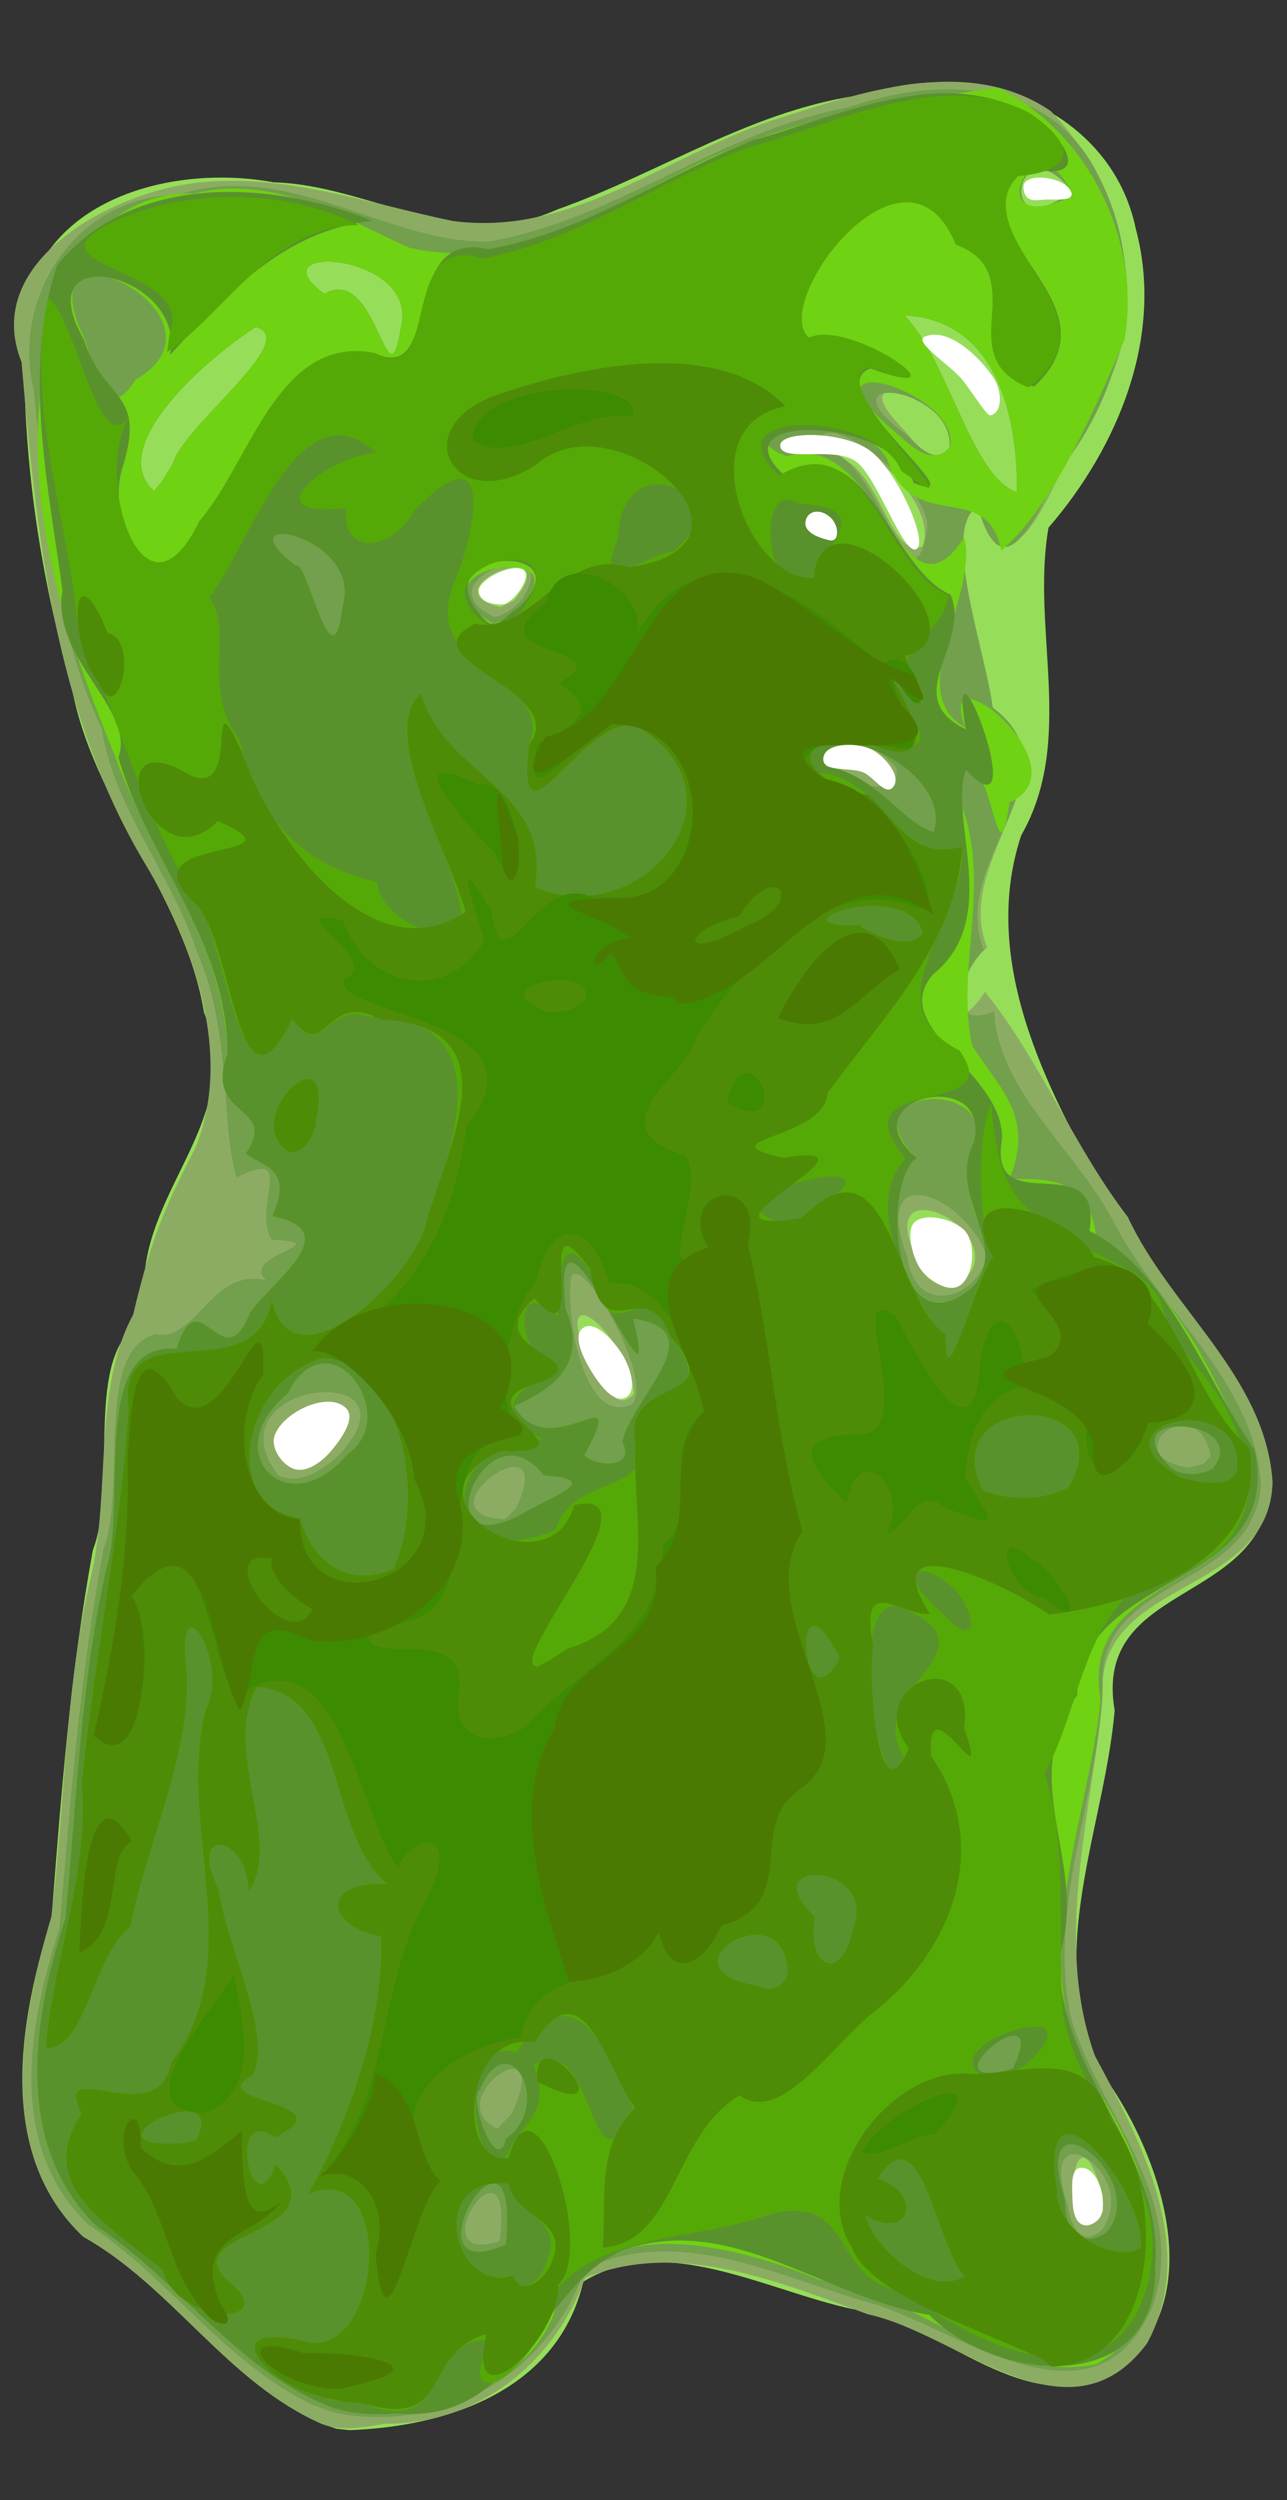 <?xml version="1.0" encoding="UTF-8" standalone="no"?>
<!-- Created with Inkscape (http://www.inkscape.org/) -->

<svg
   xmlns:dc="http://purl.org/dc/elements/1.1/"
   xmlns:cc="http://creativecommons.org/ns#"
   xmlns:rdf="http://www.w3.org/1999/02/22-rdf-syntax-ns#"
   xmlns:svg="http://www.w3.org/2000/svg"
   xmlns="http://www.w3.org/2000/svg"
   xmlns:sodipodi="http://sodipodi.sourceforge.net/DTD/sodipodi-0.dtd"
   xmlns:inkscape="http://www.inkscape.org/namespaces/inkscape"
   width="206"
   height="400"
   id="svg2"
   version="1.1"
   inkscape:version="0.47 r22583"
   sodipodi:docname="cgbug_Halloween_Candy_Gummy.svg"
   style="display:inline">
  <rect width="100%" height="100%" fill="#333333" stroke="none"/>
  <title
     id="title3347">Halloween Candy Gummy</title>
  <defs
     id="defs4">
    <inkscape:perspective
       sodipodi:type="inkscape:persp3d"
       inkscape:vp_x="0 : 526.18109 : 1"
       inkscape:vp_y="0 : 1000 : 0"
       inkscape:vp_z="744.09448 : 526.18109 : 1"
       inkscape:persp3d-origin="372.04724 : 350.78739 : 1"
       id="perspective10" />
    <inkscape:perspective
       id="perspective3175"
       inkscape:persp3d-origin="0.5 : 0.33333333 : 1"
       inkscape:vp_z="1 : 0.5 : 1"
       inkscape:vp_y="0 : 1000 : 0"
       inkscape:vp_x="0 : 0.5 : 1"
       sodipodi:type="inkscape:persp3d" />
    <inkscape:perspective
       id="perspective3232"
       inkscape:persp3d-origin="0.5 : 0.33333333 : 1"
       inkscape:vp_z="1 : 0.5 : 1"
       inkscape:vp_y="0 : 1000 : 0"
       inkscape:vp_x="0 : 0.5 : 1"
       sodipodi:type="inkscape:persp3d" />
    <inkscape:perspective
       id="perspective3297"
       inkscape:persp3d-origin="0.5 : 0.33333333 : 1"
       inkscape:vp_z="1 : 0.5 : 1"
       inkscape:vp_y="0 : 1000 : 0"
       inkscape:vp_x="0 : 0.5 : 1"
       sodipodi:type="inkscape:persp3d" />
    <inkscape:perspective
       id="perspective3323"
       inkscape:persp3d-origin="0.5 : 0.33333333 : 1"
       inkscape:vp_z="1 : 0.5 : 1"
       inkscape:vp_y="0 : 1000 : 0"
       inkscape:vp_x="0 : 0.5 : 1"
       sodipodi:type="inkscape:persp3d" />
  </defs>
  <sodipodi:namedview
     id="base"
     pagecolor="#000000"
     bordercolor="#666666"
     borderopacity="1.0"
     inkscape:pageopacity="0"
     inkscape:pageshadow="2"
     inkscape:zoom="1"
     inkscape:cx="46"
     inkscape:cy="200"
     inkscape:document-units="px"
     inkscape:current-layer="layer3"
     showgrid="false"
     inkscape:window-width="1280"
     inkscape:window-height="780"
     inkscape:window-x="-4"
     inkscape:window-y="-3"
     inkscape:window-maximized="1" />
  <g
     inkscape:groupmode="layer"
     id="layer3"
     inkscape:label="gummy"
     style="display:inline">
    <g
       id="g3202">
      <path
         style="fill:#96de5a"
         d="M 51.5,387.764 C 36.375,381.187 27.591,365.828 13.33,357.842 -0.719,344.538 3.077,323.283 8.258,306.794 c 1.516,-19.692 3.033,-39.394 6.621,-58.866 4.236,-10.857 -2.181,-33.535 9.249,-36.875 8.716,-1.156 26.321,-19.034 7.326,-23.016 -4.688,4.605 1.802,20.101 -8.343,16.131 1.173,-15.193 15.878,-25.963 9.537,-42.234 C 29.489,142.973 14.63,128.424 11.38,109.371 5.776,89.825 3.081,69.11 4.076,48.786 7.647,31.256 28.424,26.314 43.789,29.168 c 15.585,0.428 29.587,11.513 45.387,4.355 16.674,-5.891 31.758,-16.337 49.771,-18.459 17.215,-5.966 38.932,2.616 42.842,21.507 4.597,17.113 -2.792,34.923 -13.957,47.841 -2.855,16.214 4.368,33.986 -4.371,49.23 -6.928,20.859 4.943,42.318 15.106,59.982 8.15,16.04 27.941,28.779 23.858,48.91 -4.982,13.886 -27.23,12.31 -24.011,31.105 -1.692,19.896 -12.642,41.742 -0.425,60.351 8.307,12.621 15.101,33.856 1.236,45.123 -15.033,8.915 -28.267,-7.714 -42.792,-9.697 -13.549,-2.864 -30.241,-12.395 -43.068,-4.366 -4.074,17.283 -21.517,23.182 -37.455,23.745 L 53.829,388.565 51.5,387.764 l 0,0 z M 176.235,354.75 c 1.332,-9.43 -7.682,-11.38 -3.628,-0.332 0.401,1.661 3.077,2.222 3.628,0.332 z M 53.394,231.269 c 9.881,-13.233 -18.115,-4.936 -6.098,3.578 2.469,-0.136 4.456,-1.93 6.098,-3.578 z m 47.382,-9.357 c 0.96,-10.2 -15.455,-12.926 -4.62,-1.676 0.602,2.001 3.413,5.758 4.62,1.676 z m 54.206,-18.617 c 3.1,-11.064 -16.189,-11.419 -6.319,0.424 1.815,2.497 5.064,2.755 6.319,-0.424 z m 4.979,-138.749 c 0.744,-9.082 -20.092,-16.256 -6.534,-4.55 1.792,0.976 4.286,8.45 6.534,4.55 z"
         id="path3220" />
      <path
         style="fill:#8dac63"
         d="M 51.5,387.803 C 36.398,381.161 27.591,365.842 13.319,357.856 -0.852,344.484 3.348,323.157 8.242,306.563 c 2.183,-18.153 2.122,-36.569 6.348,-54.448 3.168,-13.509 0.273,-29.901 6.724,-41.792 3.142,-13.375 5.557,-17.996 10.026,-26.823 5.962,-14.87 -0.335,-32.46 -8.305,-45.629 C 8.713,113.757 5.799,85.316 3.448,57.934 -2.896,42.148 17.109,31.385 30.215,29.395 c 14.539,-2.057 28.449,3.114 42.191,5.947 18.957,2.578 34.033,-10.255 50.947,-16.008 14.056,-4.431 31.433,-10.721 44.852,-1.547 10.835,11.121 16.256,29.991 8.781,44.283 -6.091,6.04 -13.358,37.675 -20.487,18.96 -5.98,3.422 1.319,23.132 2.408,32.173 13.714,10.291 -6.653,24.265 -0.885,38.415 -4.793,3.41 -6.412,16.268 -0.361,7.056 8.834,10.961 14.176,24.721 22.866,36.033 6.778,14.661 22.052,25.507 23.165,42.413 -0.468,18.54 -28.631,15.149 -27.209,34.552 -1.793,18.811 -7.876,38.805 -1.222,57.24 7.309,13.589 16.619,30.75 8.356,45.972 -12.508,16.845 -30.318,-1.55 -44.625,-4.602 -14.202,-5.122 -30.43,-12.013 -45.351,-5.84 -4.747,13.228 -16.691,23.41 -32.113,23.338 -3.301,0.575 -6.764,1.271 -10.028,0.023 l 0,1e-5 z m 124.987,-36.739 c -5.216,-18.002 -7.324,12.061 0.084,2.781 l -0.084,-2.781 0,0 z M 53.394,231.269 c 9.881,-13.233 -18.115,-4.936 -6.098,3.578 2.469,-0.136 4.456,-1.93 6.098,-3.578 z m 48.096,-8.253 c -0.508,-8.581 -13.848,-20.936 -7.188,-4.613 2.514,1.062 3.568,8.254 7.188,4.613 z M 155,204 c 6.055,-7.652 -15.786,-17.773 -8.118,-2.354 0.865,3.712 5.462,5.656 8.118,2.354 z M 82.296,96.037 c 8.838,-10.993 -14.415,-1.797 -2.195,1.096 l 2.195,-1.096 0,0 z m 65.357,-8.574 c 3.25,-8.759 -16.632,-22.972 -15.971,-14.767 9.169,-0.441 10.096,16.89 15.971,14.767 z M 162.78,78.75 c 0.083,-10.499 -2.406,-27.483 -18.052,-28.303 6.932,6.729 10.753,25.922 18.052,28.303 z M 27.614,74.25 C 29.533,67.839 48.193,54.4 40.948,52.317 33.552,57.005 16.728,71.413 24.658,78.54 L 25.918,77.037 27.614,74.25 z M 151.8,71.8 c 3.581,-6.499 -18.841,-15.031 -7.233,-3.153 1.684,1.814 4.531,6.266 7.233,3.153 z M 64.161,52.42 C 67.272,40.367 40.44,38.722 51.922,47 60.409,42.089 61.998,65.89 64.161,52.42 z M 171.5,30.583 c -8.849,-11.443 -12.432,9.708 0,0 z"
         id="path3218"
         sodipodi:nodetypes="ccccccccccccccccccccccccccccccccccccccccccccccccccccccccccccccc" />
      <path
         style="fill:#72a04d"
         d="M 49.794,384.637 C 35.794,377.794 26.975,364.344 14.158,355.921 0.985,343.366 4.539,323.887 9.526,308.457 c 1.74,-20.273 3.26,-40.564 7.04,-60.599 3.783,-9.956 -1.545,-31.687 8.3,-34.428 6.469,1.53 9.055,-10.834 17.735,-8.571 -4.432,-4.027 11.838,-6.099 0.921,-6.499 -3.346,-5.206 4.273,-14.971 -5.679,-9.965 -2.606,-8.986 -0.663,-23.146 -6.312,-36.089 C 27.538,140.018 17.996,128.826 16.33,116.664 8.313,99.983 7.329,80.679 5.396,62.45 1.774,47.298 12.337,31.337 28.445,31.163 c 18.034,-5.696 33.083,7.716 49.675,7.482 20.511,-3.447 37.061,-17.702 57.563,-21.437 14.491,-5.101 32.546,-4.718 40.148,10.925 8.105,15.713 4.482,33.519 -6.205,47.154 -3.673,6.942 -9.067,20.216 -13.128,5.744 -5.936,3.403 1.165,23.131 2.378,32.16 14.185,10.471 -7.28,24.551 -1.379,38.764 -5.084,5.256 -5.314,12.861 1.628,9.836 0.71,13.332 13.817,22.635 19.741,34.869 7.361,13.428 22.309,25.09 22.952,41.157 -1.44,16.768 -26.241,14.155 -25.308,32.019 -0.628,17.822 -9.024,35.326 -5.027,53.153 4.5,15.053 18.682,28.798 13.146,45.595 -8.769,21.502 -30.339,4.834 -44.143,0.201 -14.902,-4.038 -31.614,-13.204 -46.849,-5.745 -5.557,15.663 -20.357,25.453 -37.694,23.379 -2.133,-0.246 -4.179,-0.956 -6.148,-1.782 z m 30.16,-26.082 c 2.549,-19.36 -13.573,4.328 0,0 z m 96.472,-1.878 c 6.395,-9.091 -11.061,-19.831 -5.466,-3.766 0.291,2.912 2.146,6.982 5.466,3.766 z M 81.932,338.096 c 7.054,-15.064 -12.022,-2.099 -2.277,2.485 l 2.277,-2.485 3e-6,0 z m 0.653,-96.782 c 7.305,-15.552 -16.599,1.039 -1.767,1.742 l 1.767,-1.742 0,0 z m -28.091,-8.756 c 13.635,-15.187 -21.495,-11.808 -9.955,3.519 3.654,1.553 7.418,-1.085 9.955,-3.519 z m 139.28,0.404 c -1.997,-11.184 -15.748,-0.069 -3.525,1.851 l 2.424,-0.65 1.101,-1.201 0,0 z M 101.25,224.608 c 3.371,-4.331 -8.172,-24.305 -9.807,-20.284 -1.009,5.504 1.873,24.163 9.807,20.284 z m 56.738,-23.554 c -3.478,-9.928 -18.879,-16.062 -12.744,0.051 1.108,9.101 10.554,7.382 12.744,-0.051 z m -14.506,-78.241 c -10.244,-10.753 -13.791,5.004 -0.695,2.786 l 0.735,-1.332 -0.04,-1.455 0,0 z M 83.465,96.036 c 7.623,-11.407 -16.802,-3.253 -4.37,2.647 1.76,-0.206 3.176,-1.451 4.37,-2.647 z m 64.945,-11.445 c 0.642,-7.626 -19.877,-21.825 -16.845,-12.045 8.11,-2.485 14.322,28.119 16.845,12.045 z M 162.78,78.75 c 0.083,-10.499 -2.406,-27.483 -18.052,-28.303 6.932,6.729 10.753,25.922 18.052,28.303 z M 27.614,74.25 C 29.533,67.839 48.193,54.4 40.948,52.317 33.552,57.005 16.728,71.413 24.658,78.54 L 25.918,77.037 27.614,74.25 z M 152,71.5 C 152.512,61.601 130.824,59.175 145.158,69.604 146.831,71.246 149.903,74.712 152,71.5 z M 64.161,52.42 C 67.272,40.367 40.44,38.722 51.922,47 60.409,42.089 61.998,65.89 64.161,52.42 z M 171.5,30.583 c -8.849,-11.443 -12.432,9.708 0,0 z"
         id="path3216" />
      <path
         style="fill:#6fd212"
         d="M 53,385.124 C 37.922,379.297 28.686,364.869 15.438,356.175 2.119,343.091 5.162,322.949 10.456,306.957 c 1.812,-18.746 2.397,-37.626 6.574,-56.065 3.33,-10.363 -2.731,-36.355 11.203,-35.106 3.721,-11.85 7.354,5.427 11.798,-5.825 4.017,-5.465 15.343,-13.063 3.506,-15.378 3.565,-7.628 -1.492,-7.873 -4.206,-10.034 5.361,-7.885 -6.758,-5.509 -2.955,-15.902 C 36.075,150.735 24.123,136.855 18.446,121.088 10.892,102.567 4.09,82.812 6.537,62.398 7.096,48.174 14.417,30.444 31.087,30.953 c 13.389,-3.29 25.424,4.804 34.479,8.681 15.35,3.734 31.321,-6.019 44.961,-12.861 15.277,-7.742 32.376,-10.43 49.165,-12.753 14.53,7.101 22.999,24.492 20.32,40.269 -4.839,11.408 -11.462,26.78 -19.749,33.782 -2.265,-11.492 -13.768,-2.518 -18.103,-14.1 -3.041,-8.712 -27.898,-5.29 -16.177,-0.963 14.759,-4.733 18.062,28.701 28.342,12.994 2.412,9.38 -10.001,24.769 0.187,30.387 -5.163,-13.314 19.426,6.465 7.07,12.004 -2.214,15.926 -2.807,-14.115 -9.25,-2.938 7.556,13.845 0.258,28.649 3.317,41.915 4.806,7.34 9.889,11.466 5.92,21.293 7.423,-0.304 13.266,0.504 13.936,9.955 12.486,6.178 20.006,23.796 25.468,36.38 1.538,19.791 -28.514,15.995 -24.809,37.066 -2.197,20.423 -12.628,42.689 -0.732,62.002 8.363,12.159 16.608,35.286 -0.101,44.218 -16.081,3.066 -28.536,-11.528 -44.157,-13.518 -12.944,-5.435 -36.507,-11.829 -42.636,5.75 C 83.274,383.224 65.463,388.533 53,385.124 z m 27.965,-26.058 c 2.368,-25.379 -17.173,7.627 0,0 z m 95.878,-1.72 c 8.149,-8.286 -12.341,-24.452 -6.361,-5.298 -0.158,3.793 1.884,7.946 6.361,5.298 z M 81,342.135 c 7.687,-5.476 0.39,-18.553 -4.197,-7.806 -1.907,1.486 2.714,13.956 4.197,7.806 z m 81.066,-11.17 c 6.733,-13.712 -15.37,4.164 0,0 z M 83.003,242.497 c 5.208,-3.166 13.908,-5.81 4.038,-6.42 -9.243,-11.937 -19.547,14.165 -4.038,6.42 z m -27.331,-9.906 c 8.76,-6.098 -3.046,-22.6 -9.672,-9.553 -11.208,9.085 -0.154,21.145 9.672,9.553 z m 138.394,2.374 c 6.725,-8.061 -17.244,-9.92 -6.379,0.07 1.984,1.146 4.44,0.984 6.379,-0.07 z m -94.465,-4.28 c 1.504,-7.136 14.876,-17.807 1.758,-19.707 5.159,21.161 -13.377,-26.348 -10.842,-1.677 3.592,8.849 -1.691,12.817 -8.21,15.659 5.79,9.948 18.757,-6.022 11.243,7.877 1.785,1.838 8.302,2.174 6.051,-2.151 z M 155.786,205.818 c 6.489,-6.593 -4.412,-13.169 0.644,-21.423 3.472,-12.866 -21.339,-10.118 -9.677,0.875 -5.866,3.82 -3.769,31.437 9.033,20.548 z m -6.354,-72.708 c 3.248,-9.546 -17.302,-19.353 -17.23,-10.475 7.811,1.073 12.475,9.208 17.23,10.475 z M 54.832,96.928 c 3.373,-11.23 -19.672,-15.819 -7.528,-6.458 1.917,-1.242 5.923,20.362 7.528,6.458 z M 82.971,97.17 C 94.299,86.286 63.748,90.451 78.98,99.816 L 80.565,99.125 82.971,97.17 z M 162.78,78.75 c 0.083,-10.499 -2.406,-27.483 -18.052,-28.303 6.932,6.729 10.753,25.922 18.052,28.303 z M 27.614,74.25 C 29.533,67.839 48.193,54.4 40.948,52.317 33.552,57.005 16.728,71.413 24.658,78.54 L 25.918,77.037 27.614,74.25 z M 152.102,71.377 c 1.402,-8.821 -24.504,-16.138 -9.897,-3.187 2.501,1.964 6.78,7.189 9.897,3.187 z M 21.67,60.75 C 38.948,50.805 4.121,33.167 13.053,53.157 14.808,56.346 16.598,69.112 21.67,60.75 z M 64.161,52.42 C 67.272,40.367 40.44,38.722 51.922,47 60.409,42.089 61.998,65.89 64.161,52.42 z M 171.694,31.355 c -5.744,-13.923 -15.857,7.548 0,0 z"
         id="path3214" />
      <path
         style="fill:#59922c"
         d="M 53,385.124 C 37.922,379.297 28.686,364.869 15.438,356.175 2.119,343.091 5.162,322.949 10.456,306.957 c 1.812,-18.746 2.397,-37.626 6.574,-56.065 3.33,-10.363 -2.731,-36.355 11.203,-35.106 3.721,-11.85 7.354,5.427 11.798,-5.825 4.017,-5.465 15.343,-13.063 3.506,-15.378 3.565,-7.628 -1.492,-7.873 -4.206,-10.034 5.361,-7.885 -6.758,-5.509 -2.955,-15.902 0.097,-17.962 -12.961,-31.598 -17.426,-47.466 C 21.777,113.487 8.092,105.37 9.998,94.411 7.681,77.427 3.612,59.133 9.136,42.45 21.292,27.527 43.457,28.839 59.649,35.328 45.486,36.807 36.056,47.176 27.211,56.793 29.944,43.915 3.88,37.66 13.462,54.398 c 3.212,9.992 9.961,8.044 6.199,20.226 -3.329,10.164 6.922,25.105 12.226,8.793 C 40.1,74 44.532,53.379 60,56.5 70.973,61.714 63.718,36.465 78.116,39.876 93.548,37.196 106.21,28.084 120.513,22.434 c 14.151,-3.92 29.944,-12.073 44.345,-4.201 5.835,3.972 10.364,11.278 -0.459,8.589 -13.323,10.482 15.803,21.358 1.147,35.018 C 151.605,58.601 165.706,43.611 153,39.137 c -8.064,-19.753 -29.944,9.344 -23.52,14.896 6.716,-3.134 26.317,10.908 9.844,4.913 -8.57,3.09 17.797,22.505 6.899,18.315 -3.021,-10.568 -32.023,-11.539 -20.692,-1.238 13.705,-7.569 16.71,14.83 26.619,19.114 3.392,7.956 -8.355,16.282 2.43,21.543 -3.323,-19.41 11.257,18.433 0.035,6.494 -2.907,7.909 5.827,23.76 -5.273,32.719 -7.418,8.599 11.339,15.493 11.051,26.357 -2.397,13.509 16.217,0.629 13.988,14.683 12.644,6.43 18.267,23.181 26.399,35.01 5.044,22.455 -27.808,19.048 -28.388,39.292 -9.776,13.985 1.77,26.465 -2.69,41.248 -1.13,18.562 16.535,31.47 15.235,50.009 0.48,20.882 -25.177,19.006 -36.221,7.85 -16.651,-2.666 -31.673,-16.456 -49.085,-10.325 -13.666,6.035 -16.497,27.963 -36.162,26.084 C 59.965,386.421 56.364,386.223 53,385.124 z m 27.965,-26.058 c 2.368,-25.379 -17.173,7.627 0,0 z m 95.878,-1.72 c 8.149,-8.286 -12.341,-24.452 -6.361,-5.298 -0.158,3.793 1.884,7.946 6.361,5.298 z M 81,342.135 c 7.687,-5.476 0.39,-18.553 -4.197,-7.806 -1.907,1.486 2.714,13.956 4.197,7.806 z m 81.066,-11.17 c 6.733,-13.712 -15.37,4.164 0,0 z M 83.003,242.497 c 5.208,-3.166 13.908,-5.81 4.038,-6.42 -9.243,-11.937 -19.547,14.165 -4.038,6.42 z m -27.331,-9.906 c 8.76,-6.098 -3.046,-22.6 -9.672,-9.553 -11.208,9.085 -0.154,21.145 9.672,9.553 z m 138.394,2.374 c 6.725,-8.061 -17.244,-9.92 -6.379,0.07 1.984,1.146 4.44,0.984 6.379,-0.07 z m -94.465,-4.28 c 1.504,-7.136 14.876,-17.807 1.758,-19.707 5.159,21.161 -13.377,-26.348 -10.842,-1.677 3.592,8.849 -1.691,12.817 -8.21,15.659 5.79,9.948 18.757,-6.022 11.243,7.877 1.785,1.838 8.302,2.174 6.051,-2.151 z M 155.786,205.818 c 5.943,-6.971 -4.322,-14.205 0.112,-23.112 2.885,-12.398 -20.611,-7.092 -9.145,2.564 -5.8,3.905 -3.811,31.564 9.033,20.548 z m -6.354,-72.708 c 3.248,-9.546 -17.302,-19.353 -17.23,-10.475 7.811,1.073 12.475,9.208 17.23,10.475 z M 54.832,96.928 c 3.373,-11.23 -19.672,-15.819 -7.528,-6.458 1.917,-1.242 5.923,20.362 7.528,6.458 z m 27.976,0.427 c 11.943,-11.083 -16.96,-9.767 -4.987,1.996 1.774,1.669 3.725,-1.548 4.987,-1.996 z"
         id="path3212" />
      <path
         style="fill:#55a906"
         d="m 52.5,383.67 c -9.822,-1.649 -19.172,-12.942 -2.939,-8.891 11.789,1.54 13.64,-29.729 -0.262,-23.723 6.606,-11.677 12.272,-27.962 11.66,-41.232 -9.609,-1.982 -8.907,-9.182 1.04,-8.359 -9.751,-8.298 -6.666,-30.453 -20.862,-31.621 -5.693,10.305 4.307,24.985 -1.369,32.757 -0.144,-9.242 -9.887,-10.411 -4.809,-0.459 C 36.331,311.585 43.695,325.437 40.5,332 c -8.752,4.472 15.802,4.097 3.456,9.976 -7.757,-5.664 -3.674,15.033 0.196,4.268 10.923,11.975 -18.29,10.495 -6.652,19.512 6.727,6.455 -9.283,5.997 -11.414,-2.569 -8.129,-6.872 -20.86,-13.397 -13.014,-25.043 -4.845,-9.854 12.067,3.218 14.296,-8.049 12.545,-16.711 0.826,-37.941 5.548,-56.594 4.142,-7.463 -5.127,-21.949 -2.975,-5.665 0.36,13.511 -6.288,26.726 -9.086,40.436 -5.79,4.251 -7.258,20.097 -13.504,19.322 1.102,-14.122 6.974,-27.803 5.741,-42.364 2,-19.966 6.17,-39.676 7.495,-59.751 C 18.57,208.889 40.741,223.206 43.5,208 c 3.231,14.553 22.405,-3.029 24.694,-12.335 4.355,-12.226 12.065,-32.905 -9.011,-32.996 -7.342,-2.511 -7.289,7.35 -12.405,0.378 -9.298,18.396 -10.006,-14.537 -16.583,-20.973 C 22.356,128.231 18.381,114.035 12.367,99.606 10.783,82.376 4.107,65.026 7.647,47.735 12.077,50.296 15.552,73.482 20.592,66.804 14.916,76.192 22.866,101.918 31.887,83.417 40.1,74 44.532,53.379 60,56.5 70.944,62.204 63.401,36.975 77.207,41.376 92.77,38.454 105.345,28.951 119.934,23.544 c 14.125,-3.723 30.923,-12.816 44.899,-5.439 8.332,5.706 6.506,9.398 -2.105,10.09 -8.432,10.159 17.332,22.372 1.86,33.795 C 151.787,56.737 165.755,44.028 153,39.137 c -8.064,-19.753 -29.944,9.344 -23.52,14.896 6.875,-3.168 26.333,11.13 9.707,4.736 -8.677,1.751 20.32,27.598 5.051,16.535 -3.74,-9.499 -31.241,-10.23 -19.54,0.782 14.362,-8.512 16.855,15.168 27.073,19.124 -0.606,7.289 -12.392,8.587 -3.565,17.782 -5.34,-6.328 -8.508,-7.031 -2.868,1.245 10.294,12.273 -23.129,-1.764 -14.588,9.392 10.727,0.429 13.042,15.229 23.25,11.821 0.566,11.96 -14.999,25.096 -0.438,32.619 8.253,11.183 -20.177,3.245 -8.636,17.314 -7.162,7.785 1.1,21.673 6.056,28.636 1.092,10.803 4.547,-9.525 7.943,-12.743 -2.576,-6.635 -2.443,-19.979 -0.257,-24.684 0.694,9.26 2.145,16.85 12.295,20.811 5.532,5.531 15.782,5.015 15.891,16.279 10.601,9.723 21.268,28.8 3.2,37.54 -16.581,1.703 -16.179,20.664 -22.881,32.484 3.897,11.87 1.954,24.458 2.972,38.402 2.438,15.156 18.194,26.918 13.444,43.579 -5.362,19.957 -27.905,9.645 -38.605,0.863 -12.338,-0.878 -7.582,-16.719 -22.719,-11.972 -14.198,4.844 -33.818,1.945 -37.442,21.422 -5.196,7.308 -11.062,7.11 -6.088,-1.498 -10.766,-1.519 -6.242,15.747 -20.383,10.088 L 55.169,384.275 52.5,383.67 l 0,0 z m 34.898,-21.712 c 3.142,-6.797 -4.26,-7.186 -5.998,-12.585 -13.225,-1.559 -8.939,17.699 0.592,14.615 1.44,4.095 5.037,0.33 5.405,-2.029 z m 66.975,2.247 c -4.608,-5.049 -6.916,-26.671 -13.895,-15.612 7.515,2.3 5.089,10.196 -1.994,5.811 1.504,5.412 10.144,13.094 15.889,9.801 z m 28.218,-4.583 c 0.945,-9.265 -16.801,-30.188 -13.402,-9.106 -0.207,6.315 8.927,11.789 13.402,9.106 z M 82,342.921 c 3.309,-4.352 5.849,-6.136 3.442,-12.556 10.147,-5.713 8.385,22.099 16.319,7.694 -4.403,-9.339 -9.434,-23.578 -19.126,-9.703 C 70.733,324.997 77.678,355.611 82,342.921 z m -50.582,-0.527 c 5.533,-11.121 -20.268,1.688 -2.304,0.485 l 2.304,-0.485 0,0 z M 164.303,330.25 c 13.477,-12.461 -18.238,-2.472 -5.642,2.636 l 2.678,-0.829 2.964,-1.807 0,0 z M 126,314.622 c -1.277,-11.93 -21.301,0.728 -4.296,3.13 2.072,1.427 4.879,-0.792 4.296,-3.13 z m 10.593,-6.264 c 3.932,-10.358 -16.308,-11.337 -6.121,-1.623 -1.603,7.149 3.998,11.477 6.121,1.623 z m 8.892,-26.308 c -9.281,-11.278 15.614,-17.995 -1.157,-24.779 -7.721,-3.117 -5.534,21.356 -1.466,26.762 l 1.48,-0.195 1.144,-1.789 0,0 z M 134.381,265.25 c -7.967,-16.147 -6.253,12.081 0,0 z m 21.146,-5.293 c -1.514,-10.01 -16.278,-12.017 -4.788,-1.924 1.193,0.842 3.392,4.353 4.788,1.924 z M 62.932,251.036 C 68.146,240.338 64.812,218.459 51.829,217.224 38.958,220.599 34.835,240.972 48,242.878 c 1.854,6.79 7.523,11.305 14.932,8.159 z M 88.92,244.75 c 2.944,-9.68 17.577,-4.735 12.918,-16.958 3.008,-7.475 13.315,-4.028 5.557,-13.878 -3.371,-11.362 -9.577,2.775 -11.776,-8.433 -6.079,-11.626 -6.426,-0.016 -6.351,5.078 -8.445,-8.031 -5.756,9.541 0.453,8.13 -6.529,3.167 -11.967,7.172 -2.743,11.55 -18.473,0.594 -15.776,22.248 1.941,14.511 z m 82.153,-6.833 c 8.98,-15.724 -21.782,-15.167 -13.692,0.619 4.281,1.474 9.644,1.603 13.692,-0.619 z m 26.913,-2.667 c 1.391,-13.77 -24.836,-7.418 -8.733,1.272 2.548,0.467 7.491,1.871 8.733,-1.272 z M 130.5,193.572 c 17.597,-11.054 -19.979,-2.195 -5.472,2.066 l 3.175,-0.637 2.297,-1.43 0,0 z m 17.25,-44.322 c -2.86,-9.192 -25.303,-0.744 -10.25,-1.25 2.343,1.651 7.999,4.28 10.25,1.25 z M 74,147.059 c -1.03,-11.013 -14.055,-29.652 -6.598,-36.103 3.707,13.248 20.976,15.111 18.229,30.981 16.7,7.13 34.889,-13.975 16.733,-25.534 -8.216,-3.713 -19.863,22.144 -17.726,2.823 C 89.134,108.163 67.41,107.826 72.429,93.945 76.288,85.102 79.432,68.08 66.264,81.723 63.375,87.558 54.828,89.634 55.351,81.29 39.58,82.967 53.027,72.692 60.304,72.462 47.832,61.052 39.91,87.501 33.502,95.509 c 4.073,6.023 -1.536,14.255 4.881,22.976 2.472,12.381 10.433,20.159 21.969,22.6 0.136,5.398 10.929,11.341 13.648,5.974 z M 83.404,97.816 C 94.687,82.842 62.692,90.84 79.282,100.795 l 1.608,-0.861 2.514,-2.119 1e-6,0 z M 129.8,92.8 C 132.393,86.869 140.348,81.344 127.865,80.56 120.415,75.996 122.858,98.391 129.8,92.8 z m -22.081,-4.535 c 11.466,-8.904 -8.481,-17.992 -8.812,-2.072 -4.191,10.078 4.57,2.362 8.812,2.072 z M 45.189,183.492 c -5.656,-5.798 8.577,-18.873 5.372,-4.022 0.07,2.17 -2.887,6.769 -5.372,4.022 z M 27.131,53.487 C 31.771,42.237 1.12,42.945 19.544,34.883 31.365,29.973 46.588,30.535 57.377,36.008 43.169,36.239 35.553,50.65 26.753,56.327 l 0.379,-2.84 0,0 z"
         id="path3210" />
      <path
         style="fill:#4e8c07"
         d="m 52.5,383.67 c -9.822,-1.649 -19.172,-12.942 -2.939,-8.891 11.789,1.54 13.64,-29.729 -0.262,-23.723 6.606,-11.677 12.272,-27.962 11.66,-41.232 -9.609,-1.982 -8.907,-9.182 1.04,-8.359 -9.751,-8.298 -6.666,-30.453 -20.862,-31.621 -5.693,10.305 4.307,24.985 -1.369,32.757 -0.144,-9.242 -9.887,-10.411 -4.809,-0.459 C 36.331,311.585 43.695,325.437 40.5,332 c -8.752,4.472 15.802,4.097 3.456,9.976 -7.757,-5.664 -3.674,15.033 0.196,4.268 10.923,11.975 -18.29,10.495 -6.652,19.512 6.727,6.455 -9.283,5.997 -11.414,-2.569 -8.129,-6.872 -20.86,-13.397 -13.014,-25.043 -4.845,-9.854 12.067,3.218 14.296,-8.049 12.545,-16.711 0.826,-37.941 5.548,-56.594 4.142,-7.463 -5.127,-21.949 -2.975,-5.665 0.36,13.511 -6.288,26.726 -9.086,40.436 -5.79,4.251 -7.258,20.097 -13.504,19.322 1.102,-14.122 6.974,-27.803 5.741,-42.364 2,-19.966 6.17,-39.676 7.495,-59.751 C 18.57,208.889 40.741,223.206 43.5,208 c 3.231,14.553 22.405,-3.029 24.694,-12.335 3.593,-12.751 14.183,-31.457 -7.364,-32.592 -8.798,-4.801 -8.517,7.316 -14.052,-0.026 -8.887,18.106 -9.261,-11.85 -15.362,-18.353 -12.698,-11.378 19.007,-6.658 3.439,-13.345 -10.442,10.755 -19.935,-16.468 -4.802,-7.553 8.998,4.776 2.467,-17.036 8.591,-3.605 4.817,13.787 20.599,35.832 35.903,25.713 -2.744,-9.668 -14.148,-29.081 -7.144,-34.948 3.707,13.248 20.976,15.111 18.229,30.981 16.7,7.13 34.889,-13.975 16.733,-25.534 -8.245,-3.682 -19.912,22.196 -17.71,2.767 6.89,-8.77 -20.233,-13.648 -8.622,-19.382 9.322,1.812 14.201,-12.327 24.675,-9.039 24.594,-3.572 -2.228,-27.439 -14.83,-16.45 -13.242,8.742 -21.486,-6.315 -5.693,-11.353 13.823,-4.66 35.039,-8.845 45.52,2.042 -16.017,3.204 -5.447,28.477 4.521,27.411 1.457,-16.379 28.547,9.142 14.699,12.517 2.285,7.981 4.786,9.779 -2.882,2.295 4.312,7.154 9.174,17.201 -4.331,11.198 -13.125,-0.464 -8.264,7.074 1.389,8.847 4.833,4.857 7.733,10.312 14.9,8.193 -0.866,15.516 -12.661,27.189 -21.565,39.461 -0.326,7.389 -20.193,7.352 -7.073,10.334 19.054,-3.141 -18.4,13.006 2.96,9.626 14.148,-14.235 14.482,12.627 23.015,18.655 -0.196,11.809 4.637,-8.779 7.595,-12.416 -7.445,-13.447 13.156,-6.86 16.2,0.027 12.621,2.876 14.917,21.995 24.83,30.574 2.989,17.951 -18.512,25.001 -32.071,26.61 -5.9,-4.487 -28.476,-14.951 -19.041,-0.086 -5.098,0.184 -11.234,-6.671 -9.092,5.157 -0.93,5.23 0.834,28.131 5.695,16.283 -7.772,-10.14 10.709,-17.321 8.88,-3.177 4.538,13.091 -6.32,-8.333 -5.269,4.512 9.79,14.129 3.491,31.266 -9.631,41.206 -6.886,5.939 -14.78,17.66 -21.039,13.001 -10.866,6.564 -10.113,23.384 -21.904,24.387 0.57,-8.442 -1.024,-16.217 5.162,-22.353 -4.446,-5.813 -8.226,-23.22 -16.079,-10.475 -11.644,-1.925 -12.487,19.842 -4.156,18.451 4.103,-15.263 13.926,14.4 7.983,20.273 0.119,8.938 -15.034,22.796 -11.538,7.915 -10.635,3.148 -5.288,15.224 -19.511,11.174 L 55.169,384.275 52.5,383.67 l 0,0 z m 35.859,-21.885 c 2.78,-6.87 -5.667,-6.588 -6.958,-12.412 -13.282,-1.499 -8.869,17.661 0.625,14.675 1.694,3.94 5.647,0.016 6.333,-2.263 z M 31.418,342.393 c 5.533,-11.121 -20.268,1.688 -2.304,0.485 l 2.304,-0.485 0,0 z M 126,314.622 c -1.277,-11.93 -21.301,0.728 -4.296,3.13 2.072,1.427 4.879,-0.792 4.296,-3.13 z m 10.593,-6.264 c 3.932,-10.358 -16.308,-11.337 -6.121,-1.623 -1.603,7.149 3.998,11.477 6.121,1.623 z M 134.381,265.25 c -7.967,-16.147 -6.253,12.081 0,0 z m -43.561,-1.476 c 15.744,-4.716 10.254,-20.239 10.909,-32.585 -2.363,-11.632 15.45,-6.075 5.667,-17.275 -4.131,-10.733 -10.739,2.729 -12.957,-10.87 -9.665,-13.518 0.389,15.245 -8.897,4.662 -10.364,9.114 13.722,9.522 -1.227,14.182 -9.445,3.676 11.677,10.744 -4.234,10.284 -17.245,7.607 7.931,22.933 11.806,8.617 14.398,-3.168 -11.957,26.199 -5.742,25.81 l 2.068,-1.131 2.608,-1.693 0,0 z M 62.932,251.036 C 68.146,240.338 64.812,218.459 51.829,217.224 38.958,220.599 34.835,240.972 48,242.878 c 1.854,6.79 7.523,11.305 14.932,8.159 z M 171.073,237.917 c 8.98,-15.724 -21.782,-15.167 -13.692,0.619 4.281,1.474 9.644,1.603 13.692,-0.619 z m 26.913,-2.667 c 1.391,-13.77 -24.836,-7.418 -8.733,1.272 2.548,0.467 7.491,1.871 8.733,-1.272 z m -50.236,-86 c -2.86,-9.192 -25.303,-0.744 -10.25,-1.25 2.343,1.651 7.999,4.28 10.25,1.25 z m 18.994,228.161 c -9.274,-4.52 -27.355,-10.196 -30.263,-17.602 -7.418,-11.265 6.121,-29.011 18.53,-28.034 8.367,0.443 19.034,-5.224 22.835,7.472 9.032,11.327 7.944,39.022 -9.504,39.376 l -1.598,-1.212 0,0 z m -12.371,-13.206 c -4.608,-5.049 -6.916,-26.671 -13.895,-15.612 7.515,2.3 5.089,10.196 -1.994,5.811 1.504,5.412 10.144,13.094 15.889,9.801 z m 28.218,-4.583 c 0.945,-9.265 -16.801,-30.188 -13.402,-9.106 -0.207,6.315 8.927,11.789 13.402,9.106 z M 86.035,333.066 c -0.998,-11.511 15.372,7.923 0,0 z M 45.189,183.492 c -5.656,-5.798 8.577,-18.873 5.372,-4.022 0.07,2.17 -2.887,6.769 -5.372,4.022 z M 15.838,109.25 c -4.891,-5.754 -4.65,-22.68 1.402,-8.005 5.244,1.291 1.531,15.507 -1.402,8.005 z"
         id="path3208" />
      <path
         style="fill:#3d8b00"
         d="m 48.904,381.369 c -8.015,-2.507 -11.032,-8.497 -0.319,-4.897 7.695,-0.219 23.782,1.787 6.869,5.488 -2.186,0.51 -4.453,0.053 -6.55,-0.591 z M 33.305,370.501 C 26.504,363.507 26.928,353.691 21,347.09 c -3.628,-6.48 1.908,-12.479 1.506,-3.504 6.703,6.365 11.564,0.693 16.199,-2.56 0.059,9.065 0.46,16.034 6.203,11.238 -3.735,5.712 -14.748,5.059 -9.504,16.485 3.011,4.6 -1.284,2.887 -2.1,1.751 z M 60.147,360.75 c 2.591,-9.319 -3.636,-14.768 -9.026,-12.486 11.476,-11.347 8.997,-29.96 17.04,-44.269 5.753,-10.834 -1.289,-11.445 -4.538,-5.193 -6.332,-9.106 -9.315,-36.847 -24.178,-28.36 -6.018,5.403 -5.128,-34.857 -18.439,-15.036 4.585,5.646 1.698,28.757 -5.982,22.098 3.279,-14.067 5.833,-29.195 5.396,-44.089 0.532,-6.572 0.791,-22.113 7.934,-9.71 7.44,8.256 14.396,-20.11 13.754,-3.792 -5.592,7.624 -3.343,22.373 5.853,23.189 -0.005,17.749 27.397,9.864 18.337,-6.451 C 65.518,225.758 53.718,214.669 49.856,216.348 65.65,209.921 72.448,196.462 74.697,180.208 88.61,162.792 54.018,162.789 55,156.71 c 7.113,-2.779 -11.272,-11.879 -0.148,-9.493 3.901,10.962 16.813,13.405 22.659,3.233 -1.961,-6.77 -5.178,-15.373 1.177,-4.661 1.656,13.312 7.398,-7.127 16.444,-2.015 19.031,4.144 21.818,-28.247 2.669,-27.881 -4.595,1.06 -14.966,16.411 -11.742,3.035 11.459,-4.88 5.784,-7.953 3.289,-9.624 11.33,-6.179 -14.45,-3.697 -1.934,-12.893 2.308,-9.68 16.186,-2.468 14.568,4.916 10.362,-18.42 28.486,-4.894 39.06,5.268 6.169,-5.704 9.611,14.368 2.092,1.602 -1.683,2.366 9.708,15.905 -3.265,10.245 -8.6,-2.161 -18.01,5.675 -4.473,7.444 8.709,2.791 16.774,20.849 11.47,19.397 -14.293,-6.384 -29.385,10.634 -35.468,20.718 -1.494,6.28 -16.53,14.259 -1.735,18.873 3.873,5.177 -6.185,22.57 3.654,14.727 -5.647,-9.579 9.469,-12.402 6.378,-0.514 3.667,15.146 4.434,30.859 8.766,45.881 -8.756,12.73 12.2,32.934 -0.485,41.314 -8.704,5.936 0.341,18.291 -12.49,21.775 -2.818,6.205 -8.121,9.258 -10.028,1.056 -5.028,10.392 -19.162,3.534 -22.157,16.845 -13.191,1.823 -23.506,12.867 -12.748,22.996 -4.497,3.389 -8.684,31.112 -10.405,11.793 z M 84.779,275.639 C 94.395,265.266 105.779,262.316 106.083,247.25 c 6.77,-5.581 -0.85,-15.173 6.586,-21.445 -1.751,-8.768 -6.071,-21.604 -15.179,-20.431 -2.477,-9.742 -9.348,-11.245 -11.616,-0.572 -5.605,6.511 -6.685,21.807 -2.097,25.095 -18.908,-1.533 -1.372,33.263 -24.19,29.368 -4.546,9.747 16.212,-1.801 13.794,12.354 -0.939,7.572 7.004,7.952 11.399,4.021 z M 50,257.449 c -4.232,-2.277 -7.447,-6.493 -6.332,-8.096 C 33.098,247.194 46.093,265.434 50,257.449 z M 93.61,160.25 c 2.456,-6.429 -17.877,-2.635 -5.895,1.683 l 3.167,-0.196 2.728,-1.487 z m 25.842,-12.116 c 10.082,-3.723 4.629,-11.022 -1.121,-1.561 -9.721,2.333 -9.418,7.656 1.121,1.561 z M 138,344.223 c 3.78,-7.206 23.292,-15.313 11.476,-2.701 -3.53,-0.091 -8.93,4.416 -11.476,2.701 z M 33,337.965 C 17.06,338.351 38.698,316.584 37.365,315.5 38.739,323.013 41.892,334.447 33,337.965 z M 12.723,312.389 c 0.18,-6.134 1.039,-30.667 8.4,-17.714 -4.611,1.709 -1.069,14.767 -8.4,17.714 z M 167.029,255.577 c -6.149,-0.916 -8.436,-12.302 -1.847,-6.077 3.775,1.521 10.5,13.162 1.847,6.077 z m -25.248,-10.129 c 4.25,-7.113 -4.519,-15.685 -6.204,-4.927 -5.798,-5.634 -10.131,-11.054 2.814,-11.067 8.328,-1.294 -3.495,-25.391 5.05,-18.738 3.206,6.298 12.772,24.617 13.422,7.087 1.748,-9.69 5.596,-7.527 6.986,0.236 10.758,-1.32 4.885,-7.293 1.209,-11.683 8.281,-4.694 22.335,-5.45 18.589,5.403 7.108,6.304 12.662,15.222 0.008,15.9 -1.759,8.736 -10.991,11.297 -9.656,0.046 -9.46,-11.114 -19,-4.662 -19.477,8.698 3.433,6.281 7.331,9.016 -3.363,4.758 -4.513,-3.762 -5.772,3.274 -9.378,4.287 z m -25.424,-68.961 c 2.928,-13.632 11.939,6.379 0,0 z m 8.213,-13.6 c 3.252,-7.181 13.362,-21.77 19.464,-7.839 -6.982,4.105 -9.99,11.422 -19.464,7.839 z M 79.225,136.525 c -4.008,-4.026 -16.87,-17.864 -2.782,-11.019 7.471,-2.133 8.979,24.305 2.782,11.019 z M 75.645,70.581 c -0.52,-9.742 27.442,-10.661 25.677,-3.938 -9.282,-1.305 -18.498,8.113 -25.677,3.938 z"
         id="path3206" />
      <path
         style="fill:#4b7a03"
         d="m 48.904,381.369 c -8.015,-2.507 -11.032,-8.497 -0.319,-4.897 7.695,-0.219 23.782,1.787 6.869,5.488 -2.186,0.51 -4.453,0.053 -6.55,-0.591 z M 33.305,370.501 C 26.504,363.507 26.928,353.691 21,347.09 c -3.628,-6.48 1.908,-12.479 1.506,-3.504 6.703,6.365 11.564,0.693 16.199,-2.56 0.059,9.065 0.46,16.034 6.203,11.238 -3.735,5.712 -14.748,5.059 -9.504,16.485 3.011,4.6 -1.284,2.887 -2.1,1.751 z M 60.147,360.75 c 2.593,-9.325 -3.64,-14.762 -9.028,-12.488 4.862,-3.818 9.773,-14.74 8.78,-16.64 7.696,2.853 6.2,13.523 10.653,17.335 -4.497,3.389 -8.684,31.112 -10.405,11.793 z m 30.917,-43.689 c -3.261,-10.767 -10.226,-27.709 -2.239,-40.609 1.197,-11.213 18.054,-12.115 16.068,-25.694 7.671,-7.791 0.45,-17.107 7.775,-24.953 -1.624,-9.331 -12.599,-21.986 0.696,-26.243 -5.388,-9.538 9.368,-12.28 6.33,-0.473 3.667,15.146 4.434,30.859 8.766,45.881 -8.756,12.73 12.2,32.934 -0.485,41.314 -8.704,5.936 0.341,18.291 -12.49,21.775 -2.815,6.199 -8.121,9.264 -10.024,1.055 -2.938,5.394 -9.009,7.732 -14.398,7.947 z m -78.342,-4.672 c 0.18,-6.134 1.039,-30.667 8.4,-17.714 -4.611,1.709 -1.069,14.767 -8.4,17.714 z M 15,277.676 c 3.261,-14.119 5.868,-29.304 5.419,-44.261 0.532,-6.572 0.791,-22.113 7.934,-9.71 7.44,8.256 14.396,-20.11 13.754,-3.792 -5.592,7.624 -3.343,22.373 5.853,23.189 -0.005,17.749 27.397,9.864 18.337,-6.451 -0.616,-10.981 -12.948,-21.947 -16.295,-20.325 8.173,-13.204 39.666,-9.184 30.071,9.013 11.652,7.223 -8.577,1.816 -6.985,13.377 5.266,15.46 -11.844,25.854 -23.753,23.627 -10.844,-5.652 -7.65,5.322 -10.927,11.364 -4.517,-7.13 -5.08,-34.12 -17.404,-18.3 3.78,4.483 2.493,30.277 -6.005,22.269 z m 35,-20.227 c -4.232,-2.277 -7.447,-6.493 -6.332,-8.096 -10.571,-2.159 2.425,16.082 6.332,8.096 z m 125,-25.327 c -0.288,-11.406 -26.838,-10.541 -7.15,-15.028 7.562,-5.606 -10.219,-11.066 3.335,-12.666 7.404,-5.303 15.496,0.921 12.462,7.331 7.108,6.304 12.662,15.222 0.008,15.9 -0.122,3.703 -8.996,13.834 -8.655,4.463 z m -50.43,-69.235 c 3.252,-7.181 13.362,-21.77 19.464,-7.839 -6.982,4.105 -9.99,11.422 -19.464,7.839 z m -16.894,-3.29 c -8.299,-0.886 -6.757,-2.695 -9.853,-7.236 -4.313,5.29 -3.544,-2.006 3.177,-2.246 -5.221,-4.129 -17.598,-5.934 -3.186,-6.483 17.6,1.539 17.323,-28.657 -0.069,-27.711 -4.775,3.793 -17.27,14.029 -10.415,1.933 14.911,-2.96 15.8,-31.954 33.902,-25.258 9.072,4.45 17.351,13.596 24.768,15.241 7.002,12.096 -9.555,-7.458 -1.5,5.163 12.474,12.556 -27.661,0.271 -12.617,11.573 12.363,2.555 15.512,16.155 17.542,21.725 -16.736,-11.595 -25.984,13.305 -40.688,14.323 l -1.061,-1.025 0,-3e-5 z m 11.776,-11.463 c 10.082,-3.723 4.629,-11.022 -1.121,-1.561 -9.721,2.333 -9.418,7.656 1.121,1.561 z M 80.5,139 c -0.168,-6.568 -2.973,-19.839 2.103,-5.848 C 83.542,134.12 83.041,145.245 80.5,139 z"
         id="path3204" />
    </g>
    <path
       style="fill:#ffffff;stroke:none"
       d="m 83.617,91.087 c -1.938,-0.932 -7.166,1.761 -6.983,3.525 0.183,1.764 2.308,2.135 3.855,2.081 1.546,-0.054 5.067,-4.675 3.128,-5.606 z"
       id="path3287"
       sodipodi:nodetypes="czzz" />
    <path
       style="fill:#ffffff;stroke:none;display:inline"
       d="m 132.782,82.664 c -1.654,-1.375 -3.608,-0.921 -3.859,0.834 -0.252,1.756 2.386,2.632 3.899,2.956 1.513,0.324 1.614,-2.415 -0.039,-3.79 z"
       id="path3287-0"
       sodipodi:nodetypes="czzz" />
    <path
       style="fill:#ffffff;stroke:none"
       d="m 146.639,87.865 c -2.116,0.91 -6.172,-11.46 -9.583,-13.997 -3.411,-2.537 -11.7,0.142 -12.158,-2.42 -0.458,-2.562 9.845,-2.555 14.244,0.563 4.399,3.117 9.613,14.943 7.497,15.854 z"
       id="path3311"
       sodipodi:nodetypes="czzzz" />
    <path
       style="fill:#ffffff;stroke:none"
       d="m 142.868,126.022 c -1.217,1.262 -3.049,-1.746 -4.659,-2.44 -2.083,-0.899 -6.58,0.045 -6.433,-2.218 0.165,-2.562 5.203,-2.61 7.543,-1.553 2.173,0.982 5.205,4.495 3.55,6.212 z"
       id="path3313"
       sodipodi:nodetypes="cssss" />
    <path
       style="fill:#ffffff;stroke:none;display:inline"
       d="m 171.169,30.229 c -1.555,-2.127 -7.616,-2.654 -7.35,-0.142 0.266,2.512 2.064,1.89 3.61,1.837 1.546,-0.054 5.295,0.433 3.74,-1.695 z"
       id="path3287-1"
       sodipodi:nodetypes="czzz" />
    <path
       style="fill:#ffffff;stroke:none"
       d="m 158.514,66.449 c -0.576,0.107 -2.984,-3.861 -4.463,-5.664 -1.983,-2.416 -7.956,-6.141 -6.032,-6.93 3.842,-1.576 8.805,3.329 10.917,6.449 1.569,2.317 1.513,5.784 -0.422,6.145 z"
       id="path3337"
       sodipodi:nodetypes="cssss" />
    <path
       style="fill:#ffffff;stroke:none"
       d="m 146.253,195.684 c -1.325,1.501 -0.007,5.975 1.233,7.546 1.314,1.665 4.284,3.607 6.081,2.479 2.323,-1.458 2.716,-6.779 0.867,-8.804 -1.674,-1.833 -6.538,-3.082 -8.181,-1.221 z"
       id="path3339"
       sodipodi:nodetypes="cssss" />
    <path
       style="fill:#ffffff;stroke:none"
       d="m 93.258,212.507 c -1.815,1.439 0.558,5.633 1.831,7.568 1.109,1.685 3.187,4.415 5.005,3.54 2.02,-0.972 0.78,-4.788 -0.366,-6.714 -1.27,-2.135 -4.523,-5.938 -6.469,-4.394 z"
       id="path3341"
       sodipodi:nodetypes="cssss" />
    <path
       style="fill:#ffffff;stroke:none"
       d="m 55.418,225.324 c -2.78,-2.884 -10.213,0.593 -11.474,4.394 -0.668,2.014 1.345,4.915 3.418,5.371 1.984,0.436 4.306,-1.376 5.615,-2.93 1.48,-1.757 4.036,-5.182 2.441,-6.836 z"
       id="path3343"
       sodipodi:nodetypes="cssss" />
  </g>
  <path
     style="fill:#ffffff;stroke:none"
     d="m 172.944,346.824 c -1.548,0.108 -1.351,2.918 -1.304,4.469 0.051,1.649 0.13,4.08 1.676,4.655 1.068,0.398 2.623,-0.594 2.98,-1.676 0.851,-2.586 -0.636,-7.638 -3.352,-7.449 z"
     id="path3345"
     sodipodi:nodetypes="cssss" />
</svg>
